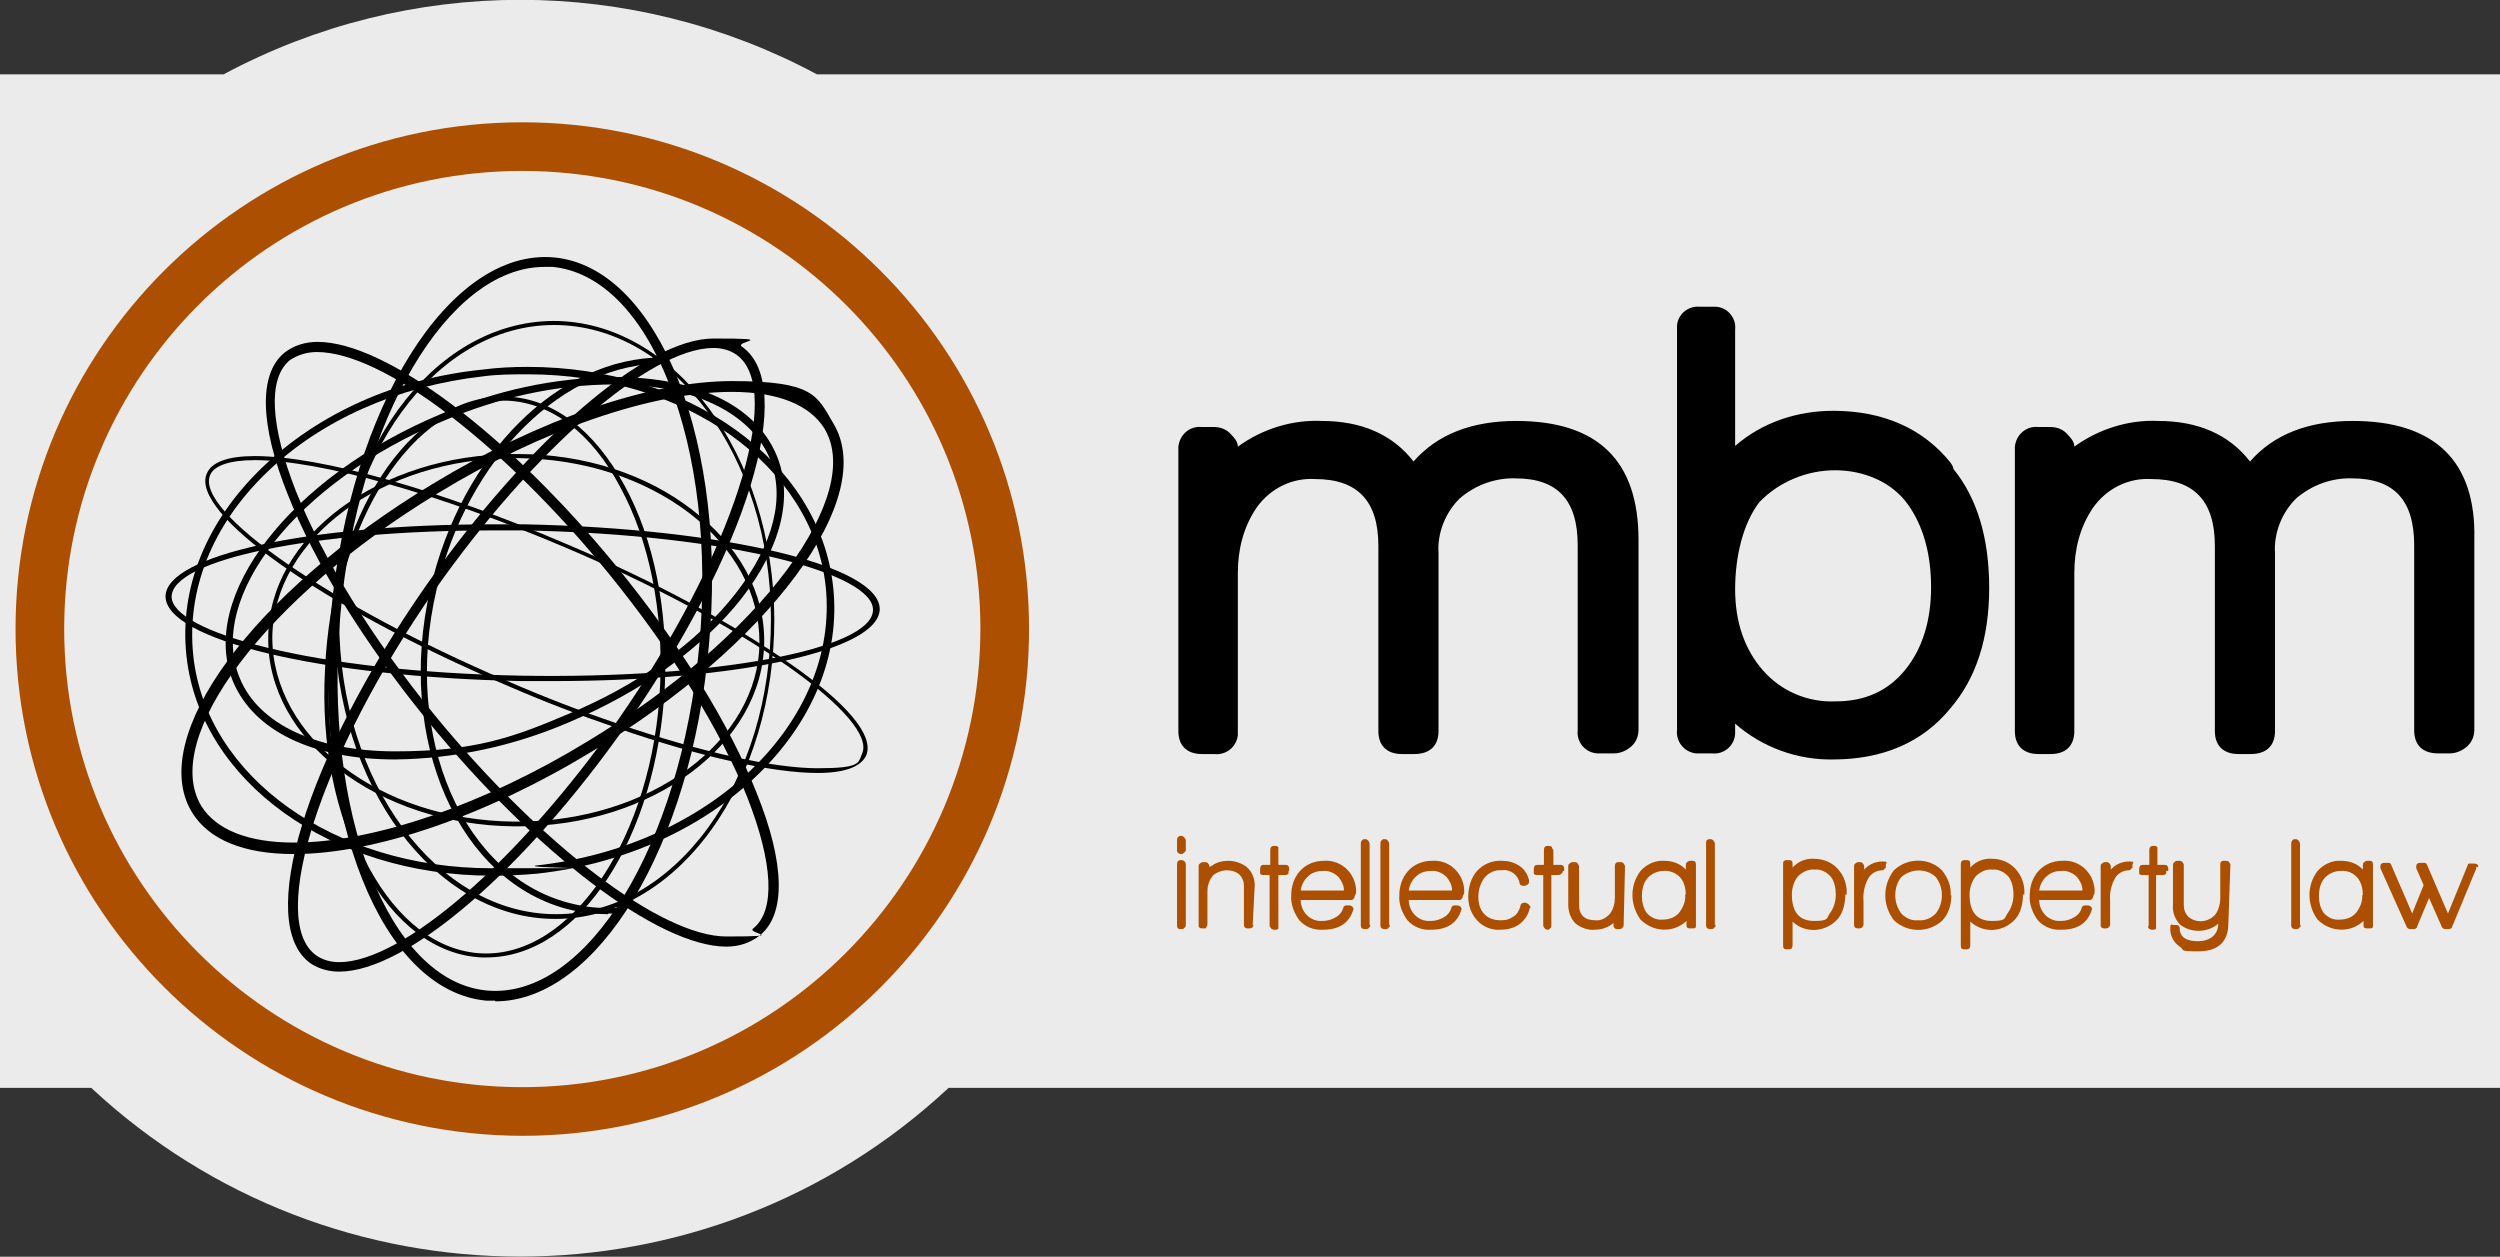 <?xml version="1.0" encoding="UTF-8"?>
<svg id="Layer_1" xmlns="http://www.w3.org/2000/svg" version="1.1" viewBox="0 0 370 186">
  <rect x="0" y="0" width="370" height="186" fill="#333333" stroke="none"/>
  <!-- Generator: Adobe Illustrator 29.1.0, SVG Export Plug-In . SVG Version: 2.1.0 Build 142)  -->
  <defs>
    <style>
      .st0 {
        fill: #ad4f01;
      }

      .st1 {
        fill: #fff;
        isolation: isolate;
        opacity: .9;
      }
    </style>
  </defs>
  <path id="Union_1" class="st1" d="M13.5,161H0V11h33.1c27.4-14.7,60.4-14.7,87.8,0h249.1v150h-229.6c-35.7,33.3-91.2,33.3-126.9,0Z"/>
  <g id="Group_993">
    <g id="Group_966">
      <path id="Path_252" class="st0" d="M77.3,18.1C35.9,18.1,2.3,51.7,2.3,93.1s33.6,74.9,75,75c41.4,0,75-33.6,75-75S118.7,18.1,77.3,18.1ZM77.3,160.9c-37.4,0-67.8-30.4-67.8-67.8S39.8,25.3,77.3,25.3s67.8,30.4,67.8,67.8c-.1,37.4-30.4,67.8-67.8,67.8h0Z"/>
      <g id="Group_965">
        <g id="Group_953">
          <path id="Path_253" d="M81.8,100.8h-4.7c-29.6-.6-52.7-6.1-52.6-12.6.2-6,21-10.6,48.4-10.6h4.7c29.6.6,52.7,6.1,52.6,12.6-.2,6.1-21,10.6-48.4,10.6ZM72.9,78.5c-26.5,0-47.4,4.3-47.5,9.8,0,5.2,20.7,11.1,51.7,11.7,28.7.5,52-3.9,52.1-9.7.2-5.3-20.6-11.2-51.7-11.8h-4.6Z"/>
        </g>
        <g id="Group_954">
          <path id="Path_254" d="M58.5,112.4c-12.2,0-20.9-4.2-24-11.5-5.2-12.6,8.5-30.3,30.7-39.6,8.1-3.5,16.8-5.4,25.7-5.5,12.2,0,20.9,4.2,24,11.5,2.6,6.1.7,13.7-5.1,21.2-5.8,7.4-14.9,13.9-25.6,18.4-8.1,3.5-16.9,5.4-25.7,5.5ZM90.9,56.9c-8.7,0-17.3,2-25.3,5.4-21.6,9-35.1,26.1-30.1,38.1,2.8,6.8,11.4,10.8,23,10.8s17.3-2,25.3-5.4c10.5-4.3,19.4-10.7,25.1-18,5.6-7.2,7.4-14.3,5-20-2.9-6.8-11.5-10.9-23-10.9Z"/>
        </g>
        <g id="Group_955">
          <path id="Path_255" d="M82.2,136c-17.9,0-32.6-19.8-32.7-44.1,0-24.4,14.4-44.3,32.4-44.4h0c17.9,0,32.6,19.8,32.7,44.1,0,11.8-3.3,22.9-9.4,31.3s-14.3,13.1-23,13.1h0ZM82,48.1h0c-17.6,0-31.9,19.7-31.8,43.7,0,24,14.5,43.5,32.1,43.5h0c8.5,0,16.5-4.6,22.5-12.8,6-8.3,9.3-19.2,9.3-30.9,0-24-14.5-43.5-32.1-43.5Z"/>
        </g>
        <g id="Group_956">
          <path id="Path_256" d="M72,141.7h-.7c-6.7-.3-12.9-4.9-17.3-13-4.4-8-6.5-18.6-5.9-29.6,1-22.7,12.6-40.4,26.3-40.4h.7c6.8.3,12.9,5,17.3,13.1,4.4,8,6.5,18.6,6,29.6-1.1,22.6-12.7,40.3-26.4,40.3ZM74.4,59.3c-13.2,0-24.7,17.8-25.7,39.8-.5,10.9,1.6,21.4,5.9,29.3,4.3,7.9,10.2,12.4,16.7,12.7,13.4.6,25.4-17.4,26.4-39.7.5-10.9-1.6-21.4-5.9-29.3-4.2-8-10.2-12.5-16.7-12.8,0,0-.7,0-.7,0Z"/>
        </g>
        <g id="Group_957">
          <path id="Path_257" d="M76.6,122.3h-.5c-20.2-.2-36.6-12.8-36.4-27.9,0-15,16.5-27.2,36.5-27.2h.5c9.8,0,19,3,25.8,8.3,6.9,5.3,10.7,12.2,10.6,19.6-.2,15-16.5,27.2-36.5,27.2ZM76.2,67.8c-19.6,0-35.7,11.9-35.9,26.5,0,14.9,15.9,27.1,35.8,27.3h.5c19.6,0,35.7-11.9,35.8-26.5,0-7.2-3.6-13.9-10.3-19.1-6.8-5.2-15.8-8.1-25.4-8.2,0,0-.5,0-.5,0Z"/>
        </g>
        <g id="Group_958">
          <path id="Path_258" d="M121,114.4c-6.6,0-17.5-2.4-29.8-6.7-5.3-1.8-10.8-3.9-16.3-6.3-27.4-11.7-46.8-25.5-44.3-31.3.7-1.7,3.1-2.6,7.1-2.6,9.8,0,27.4,5,46.1,13,13,5.5,24.7,11.8,33.1,17.7,8.5,5.9,12.5,10.7,11.3,13.6-.8,1.7-3.2,2.6-7.2,2.6h0ZM37.7,68.1c-3.7,0-6,.8-6.6,2.2-2.3,5.4,17.8,19.3,44,30.5,5.5,2.4,11,4.5,16.3,6.3,12.3,4.2,23.1,6.6,29.6,6.6s6-.8,6.6-2.2c1.1-2.5-2.9-7.2-11-12.9-8.3-5.8-20-12.1-33-17.6-18.6-7.9-36.2-12.9-45.9-12.9h0Z"/>
        </g>
        <g id="Group_959">
          <path id="Path_259" d="M90,135.3c-1.8,0-3.6-.2-5.4-.6-16.7-3.9-26.1-25.2-20.9-47.6,4.6-19.9,19-34.2,34.4-34.2h.4v.9c-15-.2-29.3,13.9-33.9,33.5-5.1,21.9,4,42.8,20.3,46.5,2.4.6,4.9.7,7.3.5v.9h-2.2Z"/>
        </g>
        <g id="Group_960">
          <path id="Path_260" d="M43.5,126.4c-7.4,0-12.6-2.1-15.1-6.2-6.7-11.1,8.9-32.4,35.5-48.5,15.8-9.6,32.3-15.3,44.4-15.3s12.6,2.1,15,6.2c3.3,5.4,1.3,13.4-5.6,22.7-6.7,9-17.3,18.2-29.9,25.8-15.7,9.6-32.3,15.3-44.3,15.3ZM108.3,58c-11.8,0-28.1,5.6-43.5,15-25.4,15.4-41.1,36.2-35,46.3,2.2,3.5,6.9,5.4,13.7,5.4,11.8,0,28.1-5.6,43.5-15,12.4-7.5,22.9-16.5,29.5-25.4,6.4-8.7,8.4-16.1,5.5-20.9-2.2-3.5-6.9-5.4-13.7-5.4Z"/>
        </g>
        <g id="Group_961">
          <path id="Path_261" d="M50.2,143.8c-1.5,0-3-.4-4.2-1.2-8.3-5.8-.8-30.4,17.1-56,15.1-21.5,32.5-36.5,42.5-36.5s3,.4,4.2,1.2c8.3,5.8.8,30.4-17.1,56-15.1,21.5-32.5,36.5-42.5,36.5ZM105.6,51.5c-9.4,0-26.7,15.1-41.3,35.9-16.8,24.1-24.8,48.8-17.5,54,1,.7,2.2,1,3.4,1,9.4,0,26.7-15.1,41.3-35.9,16.8-24.1,24.8-48.8,17.5-54-1-.7-2.2-1-3.4-1Z"/>
        </g>
        <g id="Group_962">
          <path id="Path_262" d="M107.5,140.1c-10,0-28.2-13.8-44.2-33.4-9.3-11.4-16.7-23.3-20.7-33.5-4.2-10.4-4.3-17.9-.5-21,1.4-1.1,3.1-1.6,4.9-1.6,10.1,0,28.3,13.7,44.3,33.3,9.3,11.4,16.7,23.3,20.7,33.5,4.2,10.4,4.3,17.9.5,21-1.5,1.2-3.2,1.7-5,1.7ZM46.9,52.1c-1.4,0-2.8.4-4,1.2-3.3,2.7-2.9,9.7.9,19.4,4,10,11.3,21.8,20.5,33.1,15.8,19.3,33.6,32.8,43.2,32.8s2.8-.4,4-1.2c3.3-2.7,2.9-9.7-.9-19.4-4-10-11.3-21.8-20.5-33.1-15.8-19.4-33.5-32.8-43.2-32.8Z"/>
        </g>
        <g id="Group_963">
          <path id="Path_263" d="M73.3,148.1h-1.3c-15.5-1.4-25.8-27.2-23-57.5s17.5-53.9,33-52.5c7.5.7,14,7.2,18.4,18.2,4.2,10.8,5.9,24.8,4.5,39.4-2.6,29.5-16.5,52.5-31.6,52.5h0ZM80.6,39.5c-14.3,0-27.6,22.5-30.2,51.2-2.7,29.5,7.1,54.6,21.7,55.9,14.8,1.3,28.7-21.6,31.4-51.1,1.3-14.4-.3-28.2-4.5-38.8-4.1-10.4-10.2-16.5-17.2-17.2,0,0-1.2,0-1.2,0Z"/>
        </g>
        <g id="Group_964">
          <path id="Path_264" d="M72.8,129.6c-23.8,0-43.2-14-45.2-32.5-1.1-10,2.9-19.9,11.2-27.9,8.3-8,19.8-13.2,32.6-14.5,2.3-.3,4.5-.4,6.7-.4,23.8,0,43.2,14,45.2,32.5,2.3,20.5-17.4,39.6-43.8,42.5-2.2.2-4.4.3-6.7.3ZM78.1,55.4c-2.2,0-4.4,0-6.6.3-12.5,1.4-23.9,6.4-32,14.2-8.1,7.8-11.9,17.4-10.9,27.1,1.9,18,20.9,31.5,44.1,31.5s4.4,0,6.6-.4c25.8-2.8,45-21.3,42.9-41.3-1.9-17.9-20.9-31.4-44.1-31.4Z"/>
        </g>
      </g>
    </g>
    <g id="Group_992">
      <g id="Group_967">
        <path id="Path_265" d="M224.4,62.3c-6.6,0-11.7,2-15.2,6-3.1-4-7.7-6-13.6-6-4.4-.2-8.8,1.2-12.4,3.8h0c0-.7-.5-1.3-1-1.8-.6-.7-1.5-1.1-2.5-1.1h-1.8c-1.8-.2-3.3,1.1-3.5,2.9v42.1c0,2.2,1.3,3.4,3.5,3.4h1.8c1.7.2,3.3-1,3.5-2.8v-24c0-3.4.8-6.8,2.8-9.7,2-2.8,5.2-4.4,8.6-4.2,6.3,0,9.4,3.2,9.4,9.9v27.4c0,2.2,1.3,3.4,3.5,3.4h1.8c2.3,0,3.6-1.2,3.6-3.4v-26.3c-.2-3,1-6,3.1-8.1,2.3-2,5.3-3.1,8.3-3,6.2,0,9.2,3.2,9.2,9.9v27.4c-.2,1.7,1.1,3.3,2.9,3.4h2.5c.9,0,1.8-.4,2.5-1s1.1-1.5,1.1-2.5v-28.1c0-11.7-6-17.6-18.1-17.6h0Z"/>
        <path id="Path_266" d="M288.7,68.5c-4.1-5.1-10-7.7-17.4-7.7-5.3,0-10.5,1.7-14.5,5.2v-17.2c.2-1.7-1.1-3.3-2.8-3.4h-2.4c-1.7-.2-3.3,1.1-3.4,2.8v59.8c-.2,1.7,1,3.3,2.8,3.5h2.4c1.7.2,3.3-1.1,3.4-2.9v-1.5c4,3.5,9.2,5.4,14.5,5.3,7.3,0,13.2-2.5,17.3-7.5,3.9-4.5,5.8-10.5,5.8-17.9s-1.8-13.3-5.3-17.6c0-.3-.2-.6-.4-.9ZM282,99.1c-2.5,3.1-5.9,4.7-10.3,4.7-4.1.2-8.1-1.5-10.8-4.6-2.7-3.1-4.1-7.1-4.1-12s1.2-9.8,3.6-12.9c2.9-3,7-4.7,11.2-4.7s8.4,1.7,10.8,5.1c2.2,3.1,3.4,7.2,3.4,12.2s-1.3,9.1-3.8,12.2h0Z"/>
        <path id="Path_267" d="M348.2,62.3c-6.6,0-11.7,2-15.2,6-3.1-4-7.7-6-13.6-6-4.4-.2-8.8,1.2-12.4,3.8h0c0-.7-.5-1.3-1-1.8-.6-.7-1.5-1.1-2.5-1.1h-1.8c-1.8-.2-3.3,1.1-3.5,2.9v42.1c0,2.2,1.3,3.4,3.5,3.4h1.8c2.2,0,3.5-1.2,3.5-3.4v-23.4c0-3.4.8-6.8,2.8-9.7,2-2.8,5.2-4.4,8.6-4.2,6.3,0,9.4,3.2,9.4,9.9v27.4c0,2.2,1.3,3.4,3.5,3.4h1.8c2.3,0,3.6-1.2,3.6-3.4v-26.3c-.2-3,1-6,3.1-8.1,2.3-2,5.3-3.1,8.3-3,6.2,0,9.2,3.2,9.2,9.9v27.4c0,2.2,1.3,3.4,3.5,3.4h1.8c.9,0,1.8-.4,2.5-1s1.1-1.5,1.1-2.5v-28.1c.3-11.7-5.9-17.6-18-17.6h0Z"/>
      </g>
      <g id="Group_991">
        <g id="Group_968">
          <path id="Path_268" class="st0" d="M175.5,125.7v.2c-.2.3-.4.5-.7.5s-.6-.2-.6-.5h0v-1.6c0-.4.3-.6.6-.6s.5.2.7.6v1.4ZM175.5,136.9c0,.1,0,.3-.2.4,0,.1-.2.2-.4.2h-.2c-.4,0-.5-.2-.5-.6v-9c0-.4.2-.6.5-.6h.2c.3,0,.6.3.6.6v9h0Z"/>
        </g>
        <g id="Group_969">
          <path id="Path_269" class="st0" d="M185.5,136.9c0,.3-.2.5-.5.5h-.4c-.3,0-.5-.2-.5-.5v-5.8c0-.6-.2-1.2-.7-1.7-.5-.4-1.1-.6-1.8-.6s-1.6.3-2.1.8c-.5.6-.8,1.4-.8,2.3v4.9c0,.1,0,.3-.2.4.1.2,0,.2-.2.2h-.4c-.3,0-.5-.1-.5-.4h0v-8.8c0-.1,0-.3.2-.4,0,0,.2-.2.4-.2h.4s.3,0,.4.2c0,0,.2.2.2.4v.2c0-.1.2-.2.4-.3h0c.7-.5,1.5-.7,2.4-.7s1.9.3,2.7.9h0c.8.7,1.2,1.7,1.2,2.7l-.3,5.9h.1Z"/>
        </g>
        <g id="Group_970">
          <path id="Path_270" class="st0" d="M190.7,128.9v.4s-.2.2-.4.2h-1.1v7.9c0,.1-.2.2-.4.2h-.3s-.3-.1-.4-.2c0-.1-.2-.2-.2-.4v-7.5h-1s-.3,0-.4-.2v-.7c0-.4.2-.6.5-.6h1v-2.2c0-.4.2-.6.5-.6h.3s.3,0,.4.2v2.6h1.1c.3,0,.5.2.5.6v.3h-.1Z"/>
        </g>
        <g id="Group_971">
          <path id="Path_271" class="st0" d="M200.5,132.6c0,.3-.2.5-.4.6h-7.6c0,1.6,1.2,3,2.8,3.1h.5c.6,0,1.3-.2,1.8-.5.6-.3,1-.8,1.2-1.4h0c0-.3.3-.4.5-.4h.4c.3,0,.5.2.6.4h0v.2c-.6,2-2.1,3-4.5,3-1.3.1-2.6-.4-3.5-1.4-.8-1.1-1.3-2.4-1.2-3.7,0-1.3.4-2.6,1.3-3.6.9-1,2.2-1.5,3.5-1.5,2.5-.2,4.6,1.7,4.8,4.2v.6l-.2.4h0ZM198.9,131.7c0-.7-.4-1.4-.8-1.9-.6-.6-1.5-1-2.3-.9-.8,0-1.6.2-2.2.8-.6.5-1,1.3-1.1,2.1h6.4Z"/>
        </g>
        <g id="Group_972">
          <path id="Path_272" class="st0" d="M202.8,136.9c0,.1,0,.3-.2.4,0,.1-.2.2-.4.2h-.2c-.4,0-.6-.2-.6-.5v-12.2c0-.3.2-.5.4-.6h.3c.3,0,.5.3.6.6v12.1h.1,0Z"/>
        </g>
        <g id="Group_973">
          <path id="Path_273" class="st0" d="M205.7,136.9c0,.1,0,.3-.2.4,0,.1-.2.2-.4.2h-.2c-.4,0-.6-.2-.6-.5v-12.2c0-.3.2-.5.4-.6h.3c.3,0,.5.3.6.6v12.1h0Z"/>
        </g>
        <g id="Group_974">
          <path id="Path_274" class="st0" d="M216.5,132.6c0,.3-.2.5-.4.6h-7.6c0,1.6,1.2,3,2.8,3.1h.5c.6,0,1.3-.2,1.8-.5.6-.3,1-.8,1.2-1.4h0c0-.3.3-.4.5-.4h.4c.3,0,.5.2.6.4h0v.2c-.6,2-2.1,3-4.5,3-1.3.1-2.6-.4-3.5-1.4-.8-1.1-1.3-2.4-1.2-3.7,0-1.3.4-2.6,1.3-3.6.9-1,2.2-1.5,3.5-1.5,2.5-.2,4.6,1.7,4.8,4.2v.6l-.2.4h0ZM214.9,131.7c0-.7-.4-1.4-.8-1.9-.6-.6-1.5-1-2.3-.9-.8,0-1.6.2-2.2.8-.6.5-1,1.3-1.1,2.1h6.4Z"/>
        </g>
        <g id="Group_975">
          <path id="Path_275" class="st0" d="M226.4,134.4c-.2,1-.8,1.9-1.7,2.5h0c-.8.5-1.7.7-2.6.7-1.3.1-2.6-.4-3.5-1.4s-1.3-2.2-1.3-3.5.4-2.8,1.3-3.8c.9-1,2.3-1.6,3.7-1.5.9,0,1.7.2,2.5.7s1.3,1.3,1.5,2.2h0c0,.3,0,.5-.2.6l-.4.2h-.3c-.3,0-.5-.2-.5-.4-.2-1.2-1.4-2.1-2.6-1.9-1-.1-1.9.3-2.6,1.1-.6.8-.9,1.8-.9,2.8s.2,1.8.8,2.5,1.5,1,2.5,1,1.3-.2,1.8-.5c.6-.3.9-.9,1.1-1.5,0-.4.3-.6.6-.6s.2,0,.2,0h0l.4.2.3.4v.2Z"/>
        </g>
        <g id="Group_976">
          <path id="Path_276" class="st0" d="M231.3,128.9s0,.3-.2.4c0,0-.2.2-.4.2h-1.1v7.5c0,.1,0,.3-.2.4,0,.1-.2.2-.4.2h0s-.3-.1-.4-.2c0-.1-.2-.2-.2-.4v-7.5h-1s-.3,0-.4-.2v-.7c0-.4.2-.6.5-.6h1v-2.2c0-.4.2-.6.5-.6h.3s.3,0,.4.2c0,0,0,.2.2.4v2.2h1.1c.3,0,.5.2.5.6v.3h-.2Z"/>
        </g>
        <g id="Group_977">
          <path id="Path_277" class="st0" d="M240.3,136.9c0,.1,0,.3-.2.4,0,.1-.2.2-.4.2h-.4c-.3,0-.5-.2-.5-.5v-.4c-.8.7-1.8,1-2.8,1-1,.1-2-.3-2.8-.9-.7-.7-1.1-1.7-1.1-2.8v-5.7c0-.1,0-.3.2-.4,0,0,.2-.2.4-.2h.4s.3,0,.4.2c0,0,.2.3.2.4v5.7c0,1.5.8,2.3,2.4,2.3.8.1,1.6-.3,2.2-1,.5-.7.7-1.5.7-2.3v-4.7c0-.4.2-.6.5-.6h.4s.3,0,.4.2c0,0,.2.3.2.4l-.2,8.7h0Z"/>
        </g>
        <g id="Group_978">
          <path id="Path_278" class="st0" d="M251,136.9c0,.3,0,.5-.4.5h-.5c-.3,0-.5-.1-.5-.4h0v-.7c-1.9,1.8-4.9,1.7-6.8-.2-1.6-2.2-1.6-5.1,0-7.2.9-1,2.2-1.6,3.5-1.5,1.2,0,2.4.4,3.2,1.3v-.7c0,0,0-.3.2-.4,0,0,.2-.2.4-.2h.4c.4,0,.5.2.5.6v8.9h0ZM249.5,132.5c0-.9-.2-1.9-.8-2.6-.6-.7-1.6-1.1-2.5-1-.9,0-1.8.4-2.4,1.1-.6.7-.8,1.7-.8,2.6s.2,1.8.7,2.5h0c.6.7,1.5,1.1,2.4,1,.9,0,1.8-.3,2.4-1,.6-.8,1-1.7.9-2.7h.1Z"/>
        </g>
        <g id="Group_979">
          <path id="Path_279" class="st0" d="M253.9,136.9c0,.1,0,.3-.2.4,0,.1-.2.2-.4.2h-.2c-.4,0-.6-.2-.6-.5v-12.2c0-.3,0-.5.4-.6h.3c.3,0,.5.3.6.6v12.1h0Z"/>
        </g>
        <g id="Group_980">
          <path id="Path_280" class="st0" d="M273.1,132.4c0,1.3-.3,2.6-1.1,3.6h0c-1.8,2-4.8,2.2-6.7.4h0c0-.1,0,3.5,0,3.5,0,.4-.2.6-.5.6h-.4c-.4,0-.5-.2-.5-.6v-12c0-.3,0-.5.4-.6h.5c.4,0,.5.2.5.6v.5c.8-.9,2-1.4,3.2-1.3,1.3,0,2.6.5,3.5,1.5,1,1.1,1.4,2.5,1.3,3.8h-.2ZM271.7,132.4c0-.9-.2-1.9-.7-2.6-.6-.7-1.5-1.2-2.4-1.1-.9-.1-1.8.3-2.5,1-.6.7-.9,1.7-.9,2.7,0,2.6,1.1,3.9,3.3,3.9s1.8-.4,2.3-1.1c.6-.8.9-1.8.9-2.8h0Z"/>
        </g>
        <g id="Group_981">
          <path id="Path_281" class="st0" d="M279.1,128.4l-.3.3q0,.1-.2.1c-.9,0-1.8.5-2.2,1.4-.5,1-.7,2.1-.6,3.2v3.4c0,.1,0,.3-.2.4,0,.1-.2.2-.4.2h-.3c-.3,0-.5-.2-.5-.5v-8.7c0-.1,0-.3.2-.4,0,0,.2-.2.4-.2h.3s.3,0,.4.2c0,0,.2.2.2.4v.5h0c.7-.8,1.7-1.2,2.7-1.2s.5.2.5.5v.4h0Z"/>
        </g>
        <g id="Group_982">
          <path id="Path_282" class="st0" d="M288.8,132.5c0,1.4-.4,2.7-1.3,3.7-2,1.9-5.2,1.9-7.2,0-1.7-2.2-1.7-5.2,0-7.4,2-1.9,5.2-1.9,7.1,0,.9,1.1,1.4,2.4,1.3,3.7h.1ZM287.4,132.5c0-1-.3-1.9-.9-2.7-1.4-1.3-3.6-1.3-5.1,0-.6.7-.9,1.7-.9,2.7s.3,1.9.9,2.7c.6.7,1.6,1.1,2.5,1,1,.1,1.9-.3,2.6-1,.6-.8.9-1.7.9-2.7h0Z"/>
        </g>
        <g id="Group_983">
          <path id="Path_283" class="st0" d="M299.4,132.4c0,1.3-.3,2.6-1.1,3.6h0c-1.8,2-4.7,2.2-6.7.4h0c0-.1,0,3.5,0,3.5,0,.4-.2.6-.5.6h-.4c-.4,0-.5-.2-.5-.6v-12c0-.4.2-.6.5-.6h.4c.4,0,.5.2.5.6v.5c.8-.9,2-1.4,3.2-1.3,1.3,0,2.6.5,3.5,1.5,1,1.1,1.4,2.5,1.3,3.8h-.2ZM298,132.4c0-.9-.2-1.9-.7-2.6-.6-.7-1.5-1.2-2.4-1.1-.9-.1-1.8.3-2.5,1-.6.8-.9,1.7-.9,2.7,0,2.6,1.1,3.9,3.3,3.9s1.8-.4,2.3-1.1c.6-.8.9-1.8.9-2.8h0Z"/>
        </g>
        <g id="Group_984">
          <path id="Path_284" class="st0" d="M309.8,132.6c0,.3-.2.5-.4.6h-7.6c0,1.6,1.2,3,2.8,3.1h.5c.6,0,1.3-.2,1.8-.5.6-.3,1-.8,1.2-1.4h0c0-.3.3-.4.5-.4h.4c.3,0,.5.2.6.4h0v.2c-.6,2-2.1,3-4.5,3-1.3.1-2.6-.4-3.5-1.4-.8-1.1-1.3-2.4-1.2-3.7,0-1.3.4-2.6,1.3-3.6s2.2-1.5,3.5-1.5c2.5-.2,4.6,1.7,4.8,4.2v.6l-.2.4h0ZM308.2,131.7c0-.7-.4-1.4-.8-1.9-.6-.6-1.5-1-2.3-.9-.8,0-1.6.2-2.2.8-.6.5-1,1.3-1.1,2.1h6.4Z"/>
        </g>
        <g id="Group_985">
          <path id="Path_285" class="st0" d="M315.6,128.4l-.3.3q0,.1-.2.1c-.9,0-1.8.5-2.2,1.4-.5,1-.7,2.1-.6,3.2v3.4c0,.1,0,.3-.2.4,0,.1-.2.2-.4.2h-.3c-.3,0-.5-.2-.5-.4h0v-8.8c0-.1,0-.3.2-.4,0,0,.2-.2.4-.2h.3s.3,0,.4.2c0,0,.2.2.2.4v.5h0c.7-.8,1.7-1.2,2.7-1.2s.5.2.5.5v.4h-.1.1Z"/>
        </g>
        <g id="Group_986">
          <path id="Path_286" class="st0" d="M320.6,128.9v.4s-.2.2-.4.2h-1.1v7.9c0,.1-.2.2-.4.2h-.3s-.3-.1-.4-.2c0-.1-.2-.2,0-.4v-7.5h-1s-.3,0-.4-.2v-.7c0-.4.2-.6.5-.6h1v-2.2c0-.4.2-.6.5-.6h.3s.3,0,.4.2v2.6h1.1c.3,0,.5.2.5.6v.3h-.3Z"/>
        </g>
        <g id="Group_987">
          <path id="Path_287" class="st0" d="M329.8,136.6c0,2.8-1.5,4.2-4.5,4.2s-1.9-.2-2.7-.7h0c-.9-.6-1.4-1.6-1.4-2.6s.2-.6.5-.6h.4c.3,0,.5.2.5.5,0,1.3,1,1.9,2.7,1.9s3-.9,3-2.6c-1.6,1.4-4.1,1.4-5.7.1-.7-.8-1.1-1.8-1-2.8v-6c0,0,0-.3.2-.4,0,0,.2-.2.4-.2h.4s.3,0,.4.2c0,0,.2.2.2.4v5.9c0,.7.2,1.3.7,1.8,1.2,1,3,.8,4-.4.5-.7.7-1.6.7-2.4v-4.9c0-.3,0-.5.4-.6h.5s.3,0,.4.2c0,0,.2.2.2.4l-.3,8.6h0Z"/>
        </g>
        <g id="Group_988">
          <path id="Path_288" class="st0" d="M340.5,136.9c0,.1,0,.3-.2.4,0,.1-.2.2-.4.2h-.2c-.4,0-.6-.2-.6-.5v-12.2c0-.3.2-.5.4-.6h.3c.3,0,.5.3.6.6v12.1h.1Z"/>
        </g>
        <g id="Group_989">
          <path id="Path_289" class="st0" d="M351.2,136.9c0,.3,0,.5-.4.5h-.5c-.3,0-.5-.1-.5-.4h0v-.7c-1.9,1.8-4.9,1.7-6.8-.2-1.6-2.2-1.6-5.1,0-7.2.9-1,2.2-1.6,3.5-1.5,1.2,0,2.4.4,3.2,1.3v-.7c0,0,0-.3.2-.4,0,0,.2-.2.4-.2h.4c.4,0,.5.2.5.6v8.9h0ZM349.7,132.5c0-.9-.2-1.9-.8-2.6-.6-.7-1.5-1.1-2.5-1-.9,0-1.8.4-2.4,1.1-.6.7-.8,1.7-.8,2.6s.2,1.8.7,2.5h0c.6.7,1.5,1.1,2.4,1,.9,0,1.8-.3,2.4-1,.6-.8,1-1.7.9-2.7h0Z"/>
        </g>
        <g id="Group_990">
          <path id="Path_290" class="st0" d="M366.5,128.2v.3h0l-3.6,8.7c0,.2-.3.3-.5.3h-.5c-.2,0-.4-.1-.5-.3l-1.9-4.3-1.8,4.3c0,.2-.3.3-.5.3h-.5c-.2,0-.4-.1-.5-.3l-3.9-8.7v-.3c0-.3.2-.5.6-.5h.5c.2,0,.4,0,.5.3l3.1,7.2,1.7-4.2-1.1-2.5v-.3c0-.3.2-.5.6-.5h.5c.2,0,.4,0,.5.3l3.1,7.2,2.9-7.1s0-.2.2-.3c0,0,.2,0,.3,0h.4c.5,0,.7.2.7.5h-.3Z"/>
        </g>
      </g>
    </g>
  </g>
</svg>